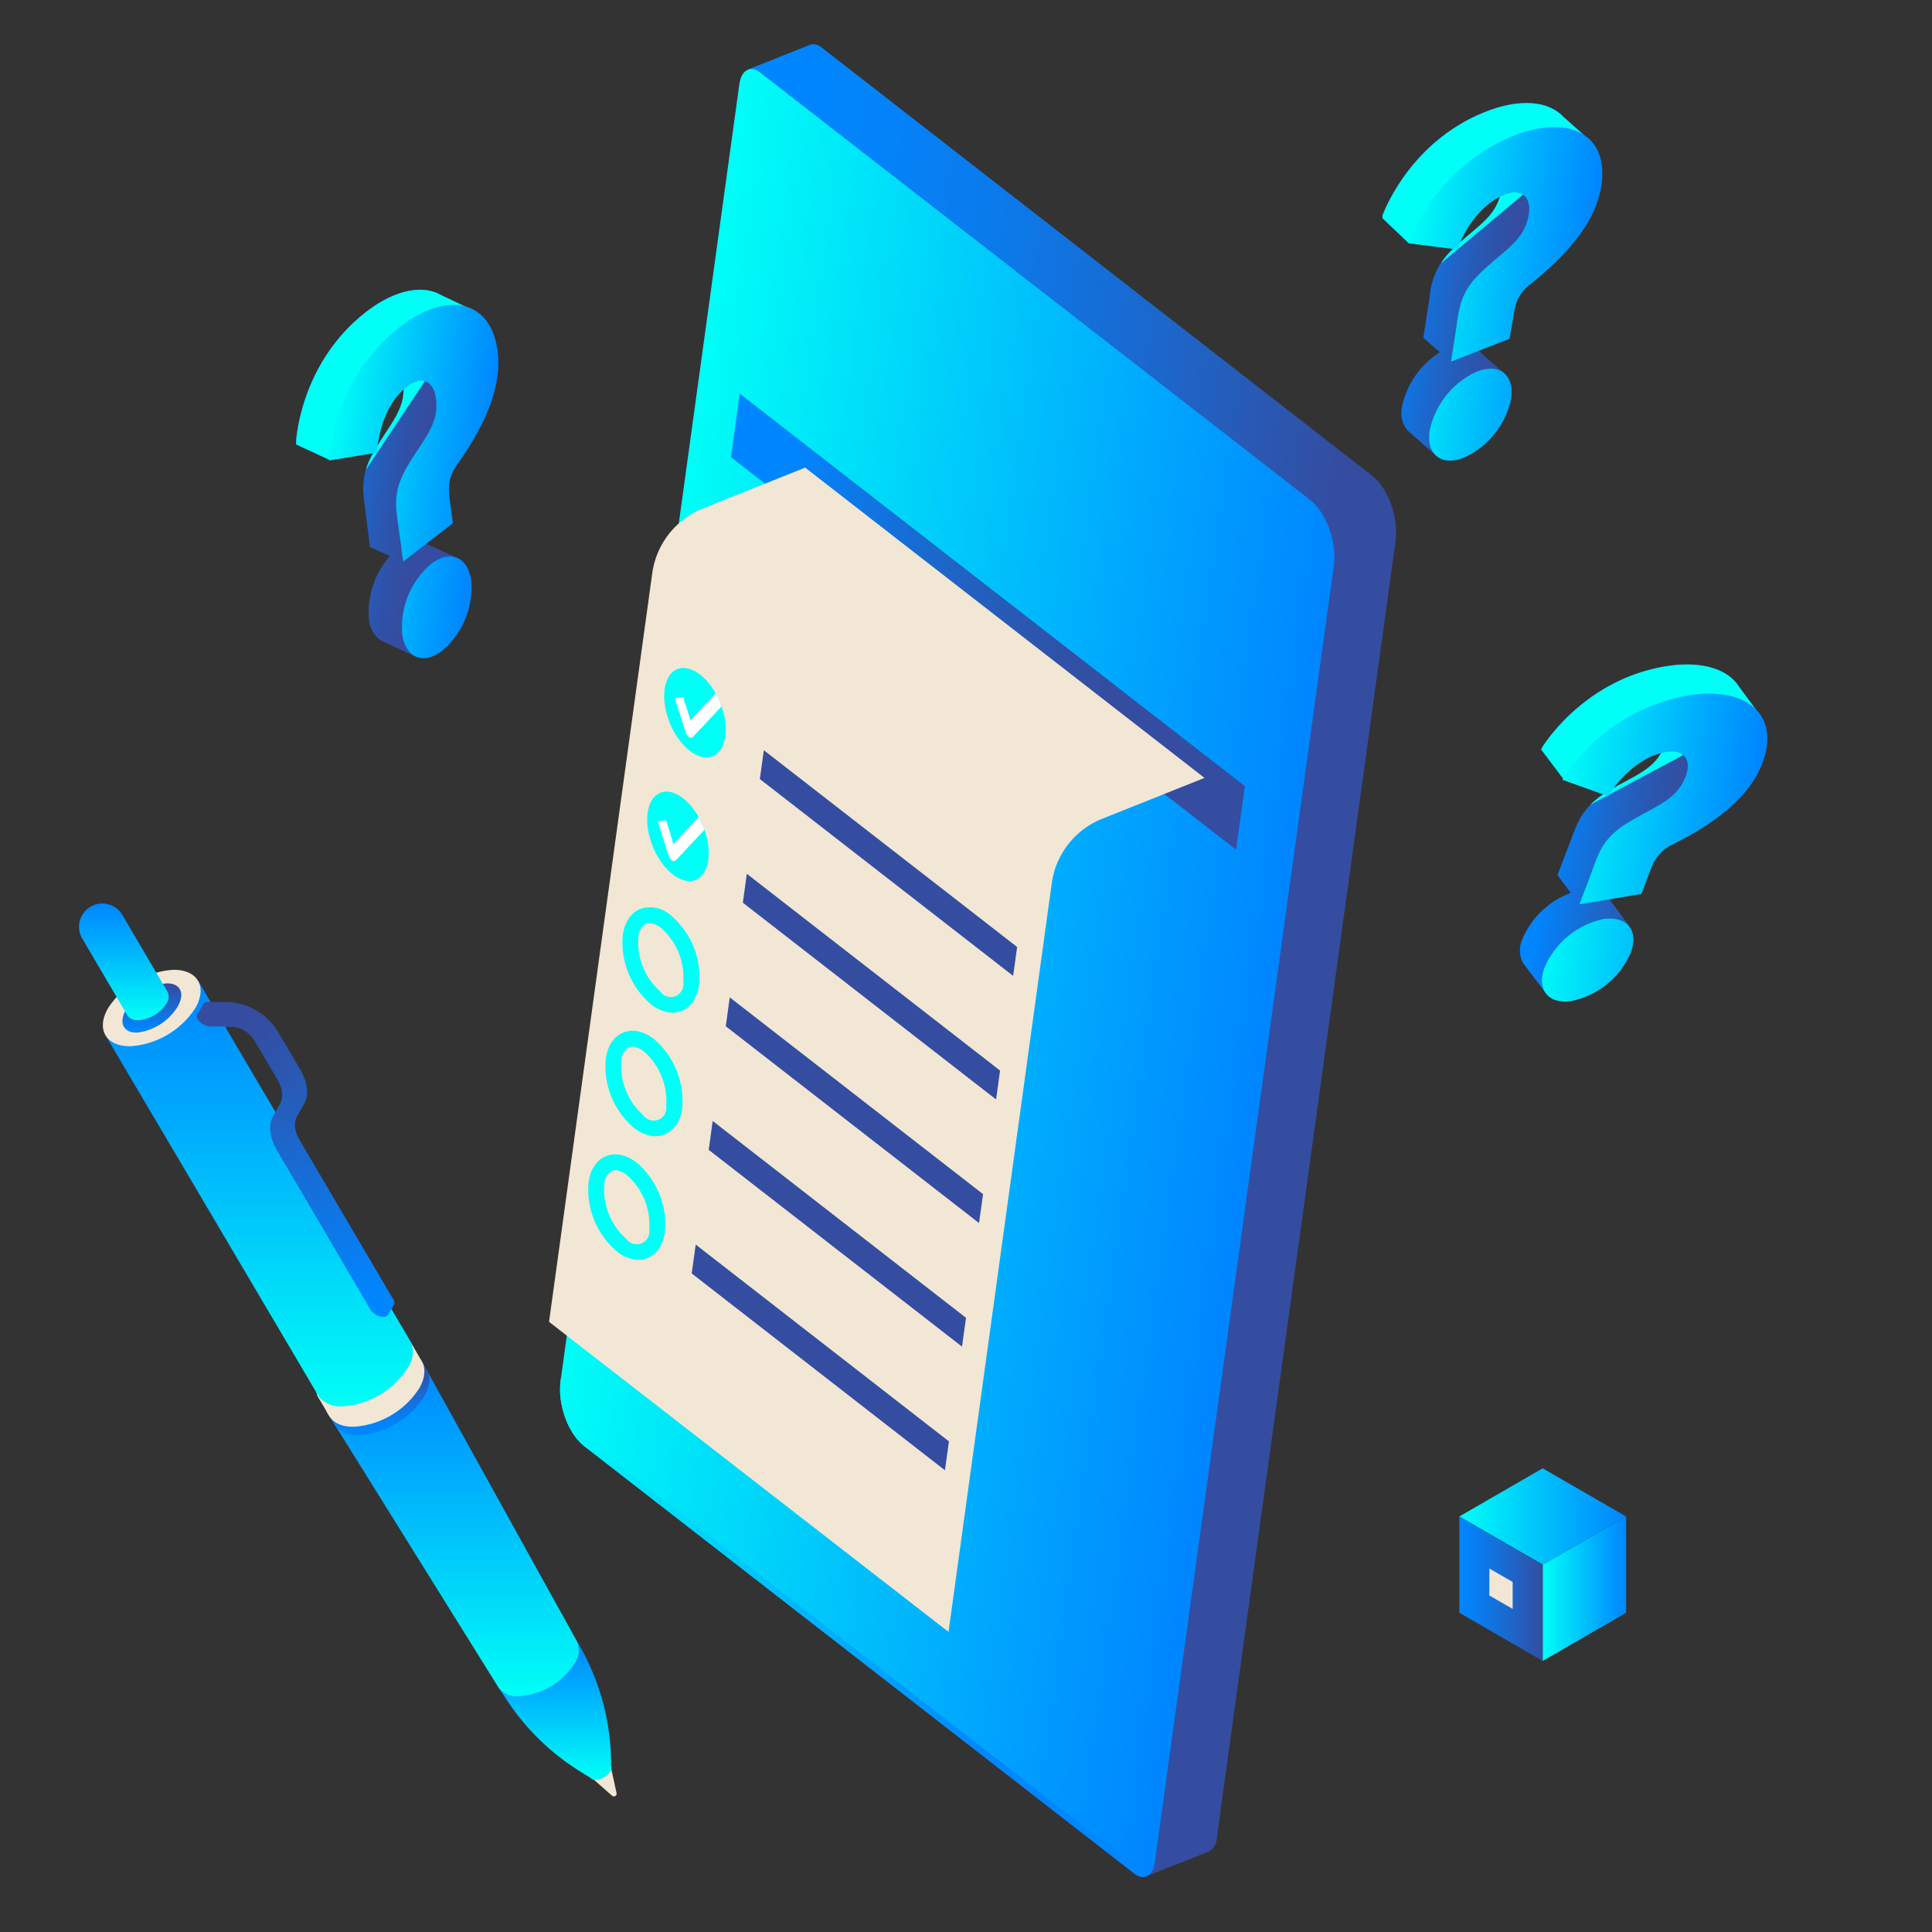 <?xml version="1.0" encoding="UTF-8"?> <svg xmlns="http://www.w3.org/2000/svg" xmlns:xlink="http://www.w3.org/1999/xlink" viewBox="0 0 325 325"><rect x="0" y="0" width="325" height="325" fill="#333333" stroke="none"/> <defs> <style>.cls-1{isolation:isolate;}.cls-2{fill:url(#New_Gradient_Swatch);}.cls-3{fill:url(#New_Gradient_Swatch-2);}.cls-4{fill:url(#linear-gradient);}.cls-5{fill:#f2e7d4;}.cls-6{fill:url(#New_Gradient_Swatch-3);}.cls-7{fill:url(#New_Gradient_Swatch-4);}.cls-8{fill:url(#New_Gradient_Swatch-5);}.cls-9{fill:url(#linear-gradient-2);}.cls-10{fill:url(#New_Gradient_Swatch-6);}.cls-11{fill:url(#New_Gradient_Swatch-7);}.cls-12{fill:url(#linear-gradient-3);}.cls-13{fill:url(#linear-gradient-4);}.cls-14{fill:url(#linear-gradient-5);}.cls-15{fill:url(#linear-gradient-6);}.cls-16{fill:url(#New_Gradient_Swatch-8);}.cls-17{fill:#353da5;}.cls-18{fill:url(#linear-gradient-7);}.cls-19{fill:url(#linear-gradient-8);}.cls-20{fill:#222d7a;}.cls-21{fill:url(#linear-gradient-9);}.cls-22{fill:#00fff7;}.cls-23{fill:url(#New_Gradient_Swatch-9);}.cls-24{fill:url(#linear-gradient-10);}.cls-25{fill:url(#New_Gradient_Swatch-10);}.cls-26{fill:url(#linear-gradient-11);}.cls-27{fill:url(#New_Gradient_Swatch-11);}.cls-28{fill:#353fb0;opacity:0.67;mix-blend-mode:multiply;}.cls-29{fill:url(#linear-gradient-12);}.cls-30{fill:url(#New_Gradient_Swatch-12);}.cls-31{fill:url(#linear-gradient-13);}.cls-32{fill:none;}.cls-33{fill:url(#linear-gradient-14);}.cls-34{fill:#fff;}.cls-35{fill:#344da0;}</style> <linearGradient id="New_Gradient_Swatch" x1="259.51" y1="267.25" x2="273.54" y2="267.25" gradientUnits="userSpaceOnUse"> <stop offset="0" stop-color="#00fff7"></stop> <stop offset="0.67" stop-color="#00abfd"></stop> <stop offset="1" stop-color="#0086ff"></stop> </linearGradient> <linearGradient id="New_Gradient_Swatch-2" x1="245.49" y1="255.1" x2="273.54" y2="255.1" xlink:href="#New_Gradient_Swatch"></linearGradient> <linearGradient id="linear-gradient" x1="245.49" y1="267.25" x2="259.51" y2="267.25" gradientUnits="userSpaceOnUse"> <stop offset="0" stop-color="#0086ff"></stop> <stop offset="0.21" stop-color="#087df0"></stop> <stop offset="0.62" stop-color="#1d66ca"></stop> <stop offset="1" stop-color="#344da0"></stop> </linearGradient> <linearGradient id="New_Gradient_Swatch-3" x1="507.77" y1="577.26" x2="531.15" y2="577.26" gradientTransform="matrix(0, -1, -1, 0, 670.6, 807.18)" xlink:href="#New_Gradient_Swatch"></linearGradient> <linearGradient id="New_Gradient_Swatch-4" x1="521.82" y1="594.35" x2="578.63" y2="594.35" gradientTransform="matrix(0, -1, -1, 0, 670.6, 807.18)" xlink:href="#New_Gradient_Swatch"></linearGradient> <linearGradient id="New_Gradient_Swatch-5" x1="567.61" y1="607.68" x2="580.47" y2="607.68" gradientTransform="matrix(0, -1, -1, 0, 670.6, 807.18)" xlink:href="#New_Gradient_Swatch"></linearGradient> <linearGradient id="linear-gradient-2" x1="565.76" y1="606.5" x2="577.44" y2="606.5" gradientTransform="matrix(0, -1, -1, 0, 670.6, 807.18)" gradientUnits="userSpaceOnUse"> <stop offset="0.06" stop-color="#0086ff"></stop> <stop offset="0.23" stop-color="#0680f4"></stop> <stop offset="0.52" stop-color="#166ed8"></stop> <stop offset="0.9" stop-color="#2f53a9"></stop> <stop offset="0.96" stop-color="#344da0"></stop> </linearGradient> <linearGradient id="New_Gradient_Swatch-6" x1="570.6" y1="627.03" x2="642.21" y2="627.03" gradientTransform="matrix(0, -1, -1, 0, 670.6, 807.18)" xlink:href="#New_Gradient_Swatch"></linearGradient> <linearGradient id="New_Gradient_Swatch-7" x1="635.57" y1="645.84" x2="641.11" y2="645.84" gradientTransform="matrix(0, -1, -1, 0, 670.6, 807.18)" xlink:href="#New_Gradient_Swatch"></linearGradient> <linearGradient id="linear-gradient-3" x1="586.04" y1="620.83" x2="638.65" y2="620.83" gradientTransform="matrix(0, -1, -1, 0, 670.6, 807.18)" gradientUnits="userSpaceOnUse"> <stop offset="0.06" stop-color="#0086ff"></stop> <stop offset="0.96" stop-color="#344da0"></stop> </linearGradient> <linearGradient id="linear-gradient-4" x1="585.65" y1="621.35" x2="636.97" y2="621.35" xlink:href="#linear-gradient-3"></linearGradient> <linearGradient id="linear-gradient-5" x1="634.48" y1="633.65" x2="634.59" y2="633.65" xlink:href="#linear-gradient-3"></linearGradient> <linearGradient id="linear-gradient-6" x1="633.48" y1="645.05" x2="641.75" y2="645.05" xlink:href="#linear-gradient-3"></linearGradient> <linearGradient id="New_Gradient_Swatch-8" x1="635.57" y1="649.81" x2="655.16" y2="649.81" gradientTransform="matrix(0, -1, -1, 0, 670.6, 807.18)" xlink:href="#New_Gradient_Swatch"></linearGradient> <linearGradient id="linear-gradient-7" x1="217.65" y1="238.47" x2="221.49" y2="238.47" gradientTransform="matrix(0.99, 0.14, -0.14, 0.99, 17.17, -107.21)" gradientUnits="userSpaceOnUse"> <stop offset="0.11" stop-color="#0086ff"></stop> <stop offset="0.28" stop-color="#0283fb"></stop> <stop offset="0.47" stop-color="#097cee"></stop> <stop offset="0.66" stop-color="#156fd9"></stop> <stop offset="0.85" stop-color="#255ebc"></stop> <stop offset="1" stop-color="#344da0"></stop> </linearGradient> <linearGradient id="linear-gradient-8" x1="217.65" y1="267.08" x2="221.49" y2="267.08" xlink:href="#linear-gradient-7"></linearGradient> <linearGradient id="linear-gradient-9" x1="232.84" y1="121" x2="264.6" y2="121" gradientTransform="matrix(0.99, 0.14, -0.14, 0.99, 17.17, -107.21)" gradientUnits="userSpaceOnUse"> <stop offset="0.11" stop-color="#0086ff"></stop> <stop offset="0.18" stop-color="#077ef2"></stop> <stop offset="0.43" stop-color="#1f64c6"></stop> <stop offset="0.63" stop-color="#2e53aa"></stop> <stop offset="0.74" stop-color="#344da0"></stop> </linearGradient> <linearGradient id="New_Gradient_Swatch-9" x1="237.99" y1="122.98" x2="268.75" y2="122.98" gradientTransform="matrix(0.99, 0.14, -0.14, 0.99, 17.17, -107.21)" xlink:href="#New_Gradient_Swatch"></linearGradient> <linearGradient id="linear-gradient-10" x1="271.56" y1="209.44" x2="306.47" y2="209.44" xlink:href="#linear-gradient-9"></linearGradient> <linearGradient id="New_Gradient_Swatch-10" x1="275.9" y1="212.14" x2="309.2" y2="212.14" gradientTransform="matrix(0.99, 0.14, -0.14, 0.99, 17.17, -107.21)" xlink:href="#New_Gradient_Swatch"></linearGradient> <linearGradient id="linear-gradient-11" x1="57.07" y1="177.74" x2="86.66" y2="177.74" xlink:href="#linear-gradient-9"></linearGradient> <linearGradient id="New_Gradient_Swatch-11" x1="62.97" y1="178.72" x2="89.87" y2="178.72" gradientTransform="matrix(0.99, 0.14, -0.14, 0.99, 17.17, -107.21)" xlink:href="#New_Gradient_Swatch"></linearGradient> <linearGradient id="linear-gradient-12" x1="123.98" y1="246.14" x2="242.58" y2="246.14" gradientTransform="matrix(0.99, 0.14, -0.14, 0.99, 17.17, -107.21)" gradientUnits="userSpaceOnUse"> <stop offset="0.05" stop-color="#0086ff"></stop> <stop offset="0.2" stop-color="#0383f9"></stop> <stop offset="0.4" stop-color="#0c79e9"></stop> <stop offset="0.62" stop-color="#1b68ce"></stop> <stop offset="0.86" stop-color="#2f52a8"></stop> <stop offset="0.91" stop-color="#344da0"></stop> </linearGradient> <linearGradient id="New_Gradient_Swatch-12" x1="122.78" y1="248.93" x2="232.85" y2="248.93" gradientTransform="matrix(0.99, 0.14, -0.14, 0.99, 17.17, -107.21)" xlink:href="#New_Gradient_Swatch"></linearGradient> <linearGradient id="linear-gradient-13" x1="122.78" y1="359.85" x2="232.85" y2="359.85" gradientTransform="matrix(0.99, 0.14, -0.14, 0.99, 17.17, -107.21)" gradientUnits="userSpaceOnUse"> <stop offset="0" stop-color="#00fff7"></stop> <stop offset="0.49" stop-color="#00abfd"></stop> <stop offset="0.73" stop-color="#0086ff"></stop> </linearGradient> <linearGradient id="linear-gradient-14" x1="129.94" y1="189.46" x2="223.14" y2="189.46" xlink:href="#linear-gradient-9"></linearGradient> </defs> <title>Icon_Practice_2</title> <g class="cls-1"> <g id="Layer_1" data-name="Layer 1"> <polygon class="cls-2" points="273.55 271.3 259.51 279.4 259.51 263.2 273.55 255.1 273.55 271.3"></polygon> <polygon class="cls-3" points="259.51 263.2 245.49 255.1 259.51 247 273.54 255.1 259.51 263.2"></polygon> <polygon class="cls-4" points="259.51 279.4 245.49 271.3 245.49 255.1 259.51 263.2 259.51 279.4"></polygon> <polygon class="cls-5" points="254.46 270.65 250.54 268.39 250.54 263.86 254.46 266.12 254.46 270.65"></polygon> <path class="cls-5" d="M103.5,302.13h0a.45.45,0,0,0,.22-.48l-1.36-6.25-4.19,2.46,4.8,4.22A.45.45,0,0,0,103.5,302.13Z"></path> <path class="cls-6" d="M100.23,299.41a3.11,3.11,0,0,0,2.44-1.44,1,1,0,0,0,.12-.93,39.93,39.93,0,0,0-5.51-20.56L97,276,83.81,283.8l1.52,2.29a40,40,0,0,0,12.42,12l1.61,1A1,1,0,0,0,100.23,299.41Z"></path> <path class="cls-7" d="M97,276a3.83,3.83,0,0,1-.35,3.84,11.94,11.94,0,0,1-9.34,5.48,3.82,3.82,0,0,1-3.52-1.55h0l-28.7-46.07,15.61-9.18Z"></path> <path class="cls-8" d="M59.27,239.57a14.13,14.13,0,0,0,11-6.49c2-3.55.34-6.4-3.74-6.37a14.17,14.17,0,0,0-11,6.49C53.51,236.75,55.19,239.6,59.27,239.57Z"></path> <path class="cls-5" d="M57.72,236.94a14.14,14.14,0,0,0,11-6.49c2-3.55.33-6.4-3.75-6.37a14.13,14.13,0,0,0-11,6.49C52,234.12,53.64,237,57.72,236.94Z"></path> <path class="cls-9" d="M59.54,240a14.14,14.14,0,0,0,11-6.49,5,5,0,0,0,.71-3.8c1.2,1.15,1.34,3,.12,5.2a14.12,14.12,0,0,1-11,6.48c-2.44,0-4-1-4.46-2.57A5.08,5.08,0,0,0,59.54,240Z"></path> <path class="cls-5" d="M59.54,240a14.14,14.14,0,0,0,11-6.49c1-1.77,1.09-3.37.41-4.52l-2-3.46-2.8,1.65a14.45,14.45,0,0,0-10,5.88l-2.8,1.65,2,3.45h0C56.06,239.34,57.5,240.05,59.54,240Z"></path> <path class="cls-10" d="M69,225.56h0l.21.37h0a4.76,4.76,0,0,1-.59,4.15,14.17,14.17,0,0,1-11,6.49,4.76,4.76,0,0,1-3.91-1.5l0,0L17.74,174.15,33.34,165Z"></path> <path class="cls-11" d="M23.18,171.61A6.09,6.09,0,0,0,28,168.82c.86-1.54.14-2.77-1.62-2.75a6.08,6.08,0,0,0-4.76,2.8C20.7,170.4,21.42,171.63,23.18,171.61Z"></path> <path class="cls-12" d="M47,186l1.1-1.93c.63-1.12.47-2.59-.44-4.15l-3.91-6.64a5.06,5.06,0,0,0-4-2.25l-3.32,0a2.74,2.74,0,0,1-1.67-.67l-1.54.25.95-1.66h0a.85.85,0,0,1,.81-.4l3.32,0a10.55,10.55,0,0,1,8.28,4.7l3.91,6.64c1.3,2.22,1.52,4.31.63,5.89L50,187.7c-.63,1.11-.48,2.58.44,4.14L66.17,218.6a.89.89,0,0,1,.09.89h0l-1,1.65-.54-1.41a2.74,2.74,0,0,1-1.46-1.1L47.58,191.87C46.28,189.65,46.05,187.56,47,186Z"></path> <path class="cls-13" d="M47.09,185.71c.63-1.11.47-2.58-.44-4.14l-3.91-6.64a5,5,0,0,0-4-2.25l-3.32,0a2.74,2.74,0,0,1-2.16-1.22c-.4-.68-.08-1.24.71-1.24l3.32,0a10.52,10.52,0,0,1,8.28,4.7l3.91,6.64c1.3,2.21,1.52,4.31.63,5.89L49,189.38c-.63,1.11-.48,2.58.44,4.14l15.73,26.76c.4.68.09,1.24-.7,1.25a2.77,2.77,0,0,1-2.16-1.23L46.62,193.54c-1.3-2.21-1.53-4.31-.63-5.89Z"></path> <path class="cls-14" d="M38.22,172.59l-3.32,0h-.07a1.94,1.94,0,0,0,.62.09l3.32,0,.29,0A4.12,4.12,0,0,0,38.22,172.59Z"></path> <path class="cls-5" d="M21.9,176a14.13,14.13,0,0,0,11-6.49c2-3.55.34-6.4-3.74-6.37a14.17,14.17,0,0,0-11,6.49C16.14,173.17,17.82,176,21.9,176Z"></path> <path class="cls-15" d="M23.2,173.69a9.33,9.33,0,0,0,6.7-4.38c1.3-2.28.39-4-2-3.88a9.36,9.36,0,0,0-6.7,4.38C19.89,172.09,20.79,173.83,23.2,173.69Z"></path> <path class="cls-16" d="M23.18,171.61A6.09,6.09,0,0,0,28,168.82a1.94,1.94,0,0,0,.17-2l-7.59-12.92a3.9,3.9,0,0,0-6.73,4l7.59,12.92h0A1.92,1.92,0,0,0,23.18,171.61Z"></path> <path class="cls-17" d="M199.31,174l-.28.11c-1.06.44-1.77-.27-1.59-1.58L201,147a4.29,4.29,0,0,1,2.24-3.14l.29-.12c1.06-.43,1.77.28,1.59,1.59l-3.53,25.56A4.28,4.28,0,0,1,199.31,174Z"></path> <path class="cls-17" d="M196.34,195.57l-.29.12c-1.06.43-1.77-.28-1.59-1.59L196.12,182a4.29,4.29,0,0,1,2.25-3.14l.28-.11c1.06-.44,1.77.27,1.59,1.58l-1.66,12.06A4.31,4.31,0,0,1,196.34,195.57Z"></path> <path class="cls-18" d="M200.17,174.1l-.28.11c-1.06.43-1.77-.28-1.59-1.58l3.52-25.56a4.29,4.29,0,0,1,2.24-3.14l.29-.12c1.06-.43,1.77.28,1.59,1.58L202.41,171A4.28,4.28,0,0,1,200.17,174.1Z"></path> <path class="cls-19" d="M197.2,195.69l-.29.12c-1.06.43-1.77-.28-1.59-1.59L197,182.16a4.28,4.28,0,0,1,2.24-3.14l.28-.12c1.06-.43,1.77.28,1.59,1.59l-1.66,12.06A4.31,4.31,0,0,1,197.2,195.69Z"></path> <path class="cls-17" d="M193.84,94.8c1.28,1,1.1,2.31-.4,2.92a5.66,5.66,0,0,1-5.06-.7c-1.28-1-1.1-2.3.4-2.92A5.66,5.66,0,0,1,193.84,94.8Z"></path> <path class="cls-20" d="M188.68,94.83a5.66,5.66,0,0,1,5.06.7,2.05,2.05,0,0,1,.84,1.23,1.63,1.63,0,0,0-.74-2,5.66,5.66,0,0,0-5.06-.7c-.92.38-1.35,1-1.24,1.69A2.08,2.08,0,0,1,188.68,94.83Z"></path> <path class="cls-21" d="M266.37,22.65l-3.38-3h0c-2.54-2.71-7.35-3.07-12.9-.92C238.66,23.15,233.83,33.09,232.66,36l0,0-.1.25,0,.09,0,.1a.69.69,0,0,0,0,.1l0,.05a.81.81,0,0,1,0,.11v0a.11.11,0,0,0,0,0L237,40.93a15.83,15.83,0,0,1,2.09-3.17l1.37.19a19.37,19.37,0,0,1,3.3-5.72L244,32a11.91,11.91,0,0,1,4.52-3.29c2.69-1,4.51.27,4,3.32-.69,4.49-4.13,6-8.15,9.89a12,12,0,0,0-3.87,8l-1.07,6.91,2.78,2.43a14.26,14.26,0,0,0-6.36,9.14,4.72,4.72,0,0,0,.91,4h0l.1.09a3.22,3.22,0,0,0,.28.24l4.39,3.87,3.34-2,.48-4.14a15,15,0,0,0,3.54-5.1L253,62.77l-5.16-4.56-.1.1a4.58,4.58,0,0,0-3.26-.1l.57-3.6L249.31,53l.55-3.54c.32-2.09.65-3.89,2.83-5.63,6.13-4.83,11.08-10.32,12-16.53a12.56,12.56,0,0,0,.09-3.38l.9.55Z"></path> <path class="cls-22" d="M264.82,23.88l.9.55.65-1.78-3.38-3h0c-2.54-2.71-7.35-3.07-12.9-.92C238.66,23.15,233.83,33.09,232.66,36l0,0-.1.25,0,.09,0,.1a.69.69,0,0,0,0,.1l0,.05a.81.81,0,0,1,0,.11v0a.11.11,0,0,0,0,0L237,40.93a15.83,15.83,0,0,1,2.09-3.17l1.37.19a19.37,19.37,0,0,1,3.3-5.72L244,32a11.91,11.91,0,0,1,4.52-3.29c2.69-1,4.51.27,4,3.32-.69,4.49-4.13,6-8.15,9.89a14.22,14.22,0,0,0-2,2.4l22.52-18.82A11.64,11.64,0,0,0,264.82,23.88Z"></path> <path class="cls-23" d="M237,40.93a31.7,31.7,0,0,1,17.74-18.15c9-3.48,16-.39,14.63,8.54-1,6.21-5.9,11.71-12,16.54-2.18,1.73-2.51,3.53-2.83,5.62L253.94,57l-9.85,3.83,1.06-6.9c.43-2.79.9-5.12,3.87-8,4-3.89,7.46-5.4,8.15-9.9.47-3-1.35-4.36-4-3.31-4.3,1.67-7,6.28-8,9.26Zm17.2,26.19a14,14,0,0,1-8,9.89c-3.76,1.47-6.31-.58-5.7-4.57a14,14,0,0,1,7.94-9.93C252.26,61,254.81,63.07,254.19,67.12Z"></path> <path class="cls-24" d="M295.32,119.26l-2.7-3.64h0c-1.93-3.17-6.57-4.51-12.44-3.53-12.09,2-18.85,10.76-20.6,13.39l0,0a2.22,2.22,0,0,0-.15.23l0,.08-.06.09a.41.41,0,0,0-.05.09l0,0-.06.1v0l0,0,3.71,4.93a15.17,15.17,0,0,1,2.7-2.68l1.29.46a19.46,19.46,0,0,1,4.4-4.92l.28-.21a12,12,0,0,1,5.1-2.3c2.84-.47,4.35,1.19,3.28,4.07-1.6,4.26-5.27,5-10,8-3.5,2.21-4.44,4.4-5.43,7L262,147.2l2.23,3a14.21,14.21,0,0,0-8.09,7.65,4.67,4.67,0,0,0,.06,4.15h0l.08.11a3.15,3.15,0,0,0,.22.29L260,167l3.68-1.3,1.31-4a15.1,15.1,0,0,0,4.51-4.27l4.56-1.69-4.12-5.51-.12.07a4.58,4.58,0,0,0-3.17-.77l1.29-3.4,4.49-.75,1.25-3.36c.75-2,1.44-3.67,3.93-4.93,7-3.48,12.95-7.85,15.15-13.73a13,13,0,0,0,.79-3.28l.76.71Z"></path> <path class="cls-22" d="M293.55,120.16l.76.71,1-1.61-2.7-3.64h0c-1.93-3.17-6.57-4.51-12.44-3.53-12.09,2-18.85,10.76-20.6,13.39l0,0a2.22,2.22,0,0,0-.15.23l0,.08-.06.09a.41.41,0,0,0-.05.09l0,0-.06.1v0l0,0,3.71,4.93a15.17,15.17,0,0,1,2.7-2.68l1.29.46a19.46,19.46,0,0,1,4.4-4.92l.28-.21a12,12,0,0,1,5.1-2.3c2.84-.47,4.35,1.19,3.28,4.07-1.6,4.26-5.27,5-10,8a13.44,13.44,0,0,0-2.46,1.94l25.88-13.84A11.53,11.53,0,0,0,293.55,120.16Z"></path> <path class="cls-25" d="M262.82,131.17A31.75,31.75,0,0,1,283.89,117c9.48-1.58,15.75,2.89,12.58,11.36-2.2,5.88-8.17,10.25-15.16,13.72-2.48,1.26-3.18,2.95-3.92,4.93l-1.26,3.37-10.43,1.74,2.45-6.55c1-2.64,1.93-4.82,5.42-7,4.74-3,8.41-3.77,10-8,1.08-2.88-.43-4.54-3.28-4.07-4.55.76-8.11,4.73-9.77,7.43Zm11.49,29.14a14,14,0,0,1-9.83,8.06c-4,.66-6.06-1.86-4.65-5.64a14,14,0,0,1,9.8-8.11C273.67,154,275.75,156.47,274.31,160.31Z"></path> <path class="cls-26" d="M78.37,51.6l-4.09-1.93h0c-3.2-1.88-7.92-.87-12.64,2.77C51.94,59.93,50.12,70.83,49.83,74V74c0,.1,0,.19,0,.27v.2a.41.41,0,0,0,0,.11v0s0,.09,0,.12v0s0,0,0,.06l5.59,2.59a15.51,15.51,0,0,1,1.11-3.63l1.36-.21a19.41,19.41,0,0,1,1.55-6.42l.15-.32a11.83,11.83,0,0,1,3.4-4.43c2.28-1.76,4.4-1,4.81,2,.61,4.51-2.25,6.94-5,11.81-2,3.6-1.83,6-1.45,8.76L62.23,92l3.35,1.55a14.22,14.22,0,0,0-3.51,10.56,4.69,4.69,0,0,0,2,3.63h0l.12.06.33.15,5.31,2.47,2.64-2.88-.72-4.12a15,15,0,0,0,1.95-5.89l3.22-3.65L70.7,91l-.08.13a4.51,4.51,0,0,0-3.15.82L67,88.29l3.6-2.78L70.11,82c-.28-2.09-.47-3.91,1.13-6.2,4.51-6.36,7.7-13,6.86-19.26a12.78,12.78,0,0,0-.86-3.27l1,.27Z"></path> <path class="cls-22" d="M77.24,53.22l1,.27.12-1.89-4.09-1.93h0c-3.2-1.88-7.92-.87-12.64,2.77C51.94,59.93,50.12,70.83,49.83,74V74c0,.1,0,.19,0,.27v.2a.41.41,0,0,0,0,.11v0s0,.09,0,.12v0s0,0,0,.06l5.59,2.59a15.51,15.51,0,0,1,1.11-3.63l1.36-.21a19.41,19.41,0,0,1,1.55-6.42l.15-.32a11.83,11.83,0,0,1,3.4-4.43c2.28-1.76,4.4-1,4.81,2,.61,4.51-2.25,6.94-5,11.81a13.67,13.67,0,0,0-1.25,2.87L77.75,54.72A11,11,0,0,0,77.24,53.22Z"></path> <path class="cls-27" d="M55.37,77.46A31.73,31.73,0,0,1,67.24,55c7.61-5.88,15.25-4.91,16.46,4,.84,6.22-2.35,12.89-6.87,19.26-1.59,2.29-1.4,4.1-1.12,6.2l.48,3.56-8.37,6.46-.94-6.92c-.37-2.8-.58-5.16,1.45-8.77,2.76-4.86,5.63-7.29,5-11.8-.41-3-2.53-3.8-4.81-2-3.66,2.82-4.92,8-5.1,11.16ZM79.28,97.7a14,14,0,0,1-4.86,11.75c-3.19,2.47-6.21,1.23-6.76-2.77a14,14,0,0,1,4.8-11.77C75.71,92.4,78.73,93.64,79.28,97.7Z"></path> <path class="cls-28" d="M169.21,239.63l12.27-89.36a13.72,13.72,0,0,1,6.13-9.66l15-9.75L139.77,82,122.56,88.9a13.75,13.75,0,0,0-8.51,10.9L101.26,193l62.93,48.85Z"></path> <path class="cls-29" d="M230.79,80,138.23,8a2.1,2.1,0,0,0-1.9-.49h0l-.23.09-10.17,4.05,6.59,11.51.44-.05L117.83,132.91,105.49,222.4h0l-.79,5.74c-.54,3.94,1.22,8.85,4,11l84.7,65.81-6.5,3.42,5.66,7.36,10.64-4.2a2.73,2.73,0,0,0,1.51-2.4l1-7.37h0l28.26-205h0l.8-5.79C235.27,87,233.51,82.08,230.79,80Z"></path> <path class="cls-30" d="M190.81,315.16,98.25,243.24c-2.72-2.12-4.48-7-3.94-11L124.38,14.11c.32-2.31,1.87-3.17,3.45-1.94L220.39,84.1c2.73,2.11,4.49,7,4,11L194.27,313.23C194,315.53,192.4,316.4,190.81,315.16Z"></path> <path class="cls-31" d="M191,314,98.41,242.1c-2.72-2.12-4.49-7-3.94-11l-.16,1.14c-.54,3.94,1.22,8.85,3.94,11l92.56,71.92c1.59,1.24,3.14.37,3.45-1.93l.16-1.14C194.1,314.39,192.56,315.26,191,314Z"></path> <path class="cls-32" d="M192,307.73l-93.88-73c-2-1.59-3.38-5.29-3-8.25l28.26-205c.31-2.22,1.8-3.05,3.33-1.86l93.88,73c2.05,1.59,3.38,5.28,3,8.25l-28.26,205C195,308.09,193.48,308.92,192,307.73Z"></path> <polygon class="cls-33" points="207.94 142.94 122.96 76.91 124.44 66.22 209.41 132.25 207.94 142.94"></polygon> <path class="cls-5" d="M159.56,274.52l17.36-125.91a13.71,13.71,0,0,1,8.52-10.89l17.18-6.86-67.18-52.2-17.22,6.89a13.76,13.76,0,0,0-8.5,10.89L92.36,222.36Z"></path> <ellipse class="cls-22" cx="116.91" cy="119.89" rx="4.57" ry="7.91" transform="translate(-36.58 52.93) rotate(-22.15)"></ellipse> <path class="cls-34" d="M120.4,116.63l-4.24,4.53-1.24-3.91-1.4.21,1.78,5.63a1.75,1.75,0,0,0,.57.87s0,0,0,0a.52.52,0,0,0,.7,0l4.8-5.12A13.8,13.8,0,0,0,120.4,116.63Z"></path> <polygon class="cls-35" points="170.43 164.16 127.82 131.05 128.49 126.2 171.1 159.3 170.43 164.16"></polygon> <ellipse class="cls-22" cx="114.05" cy="140.68" rx="4.57" ry="7.91" transform="translate(-44.63 53.39) rotate(-22.15)"></ellipse> <path class="cls-34" d="M117.54,137.42,113.29,142,112.06,138l-1.41.22,1.78,5.62a1.84,1.84,0,0,0,.57.87l0,0a.51.51,0,0,0,.69,0l4.81-5.12A15.15,15.15,0,0,0,117.54,137.42Z"></path> <polygon class="cls-35" points="167.56 184.95 124.96 151.85 125.63 146.99 168.23 180.09 167.56 184.95"></polygon> <path class="cls-22" d="M112.49,170.3a6.44,6.44,0,0,1-3-1.37,13.69,13.69,0,0,1-4.73-11.61c.31-2.2,1.35-3.77,2.94-4.42a5.2,5.2,0,0,1,5.19,1.12,13.63,13.63,0,0,1,4.72,11.6c-.3,2.2-1.34,3.77-2.93,4.42A4.25,4.25,0,0,1,112.49,170.3Zm-3-15a1.45,1.45,0,0,0-.81.08,2.76,2.76,0,0,0-1.3,2.31,11.09,11.09,0,0,0,3.72,9.13,2.13,2.13,0,0,0,3.84-1.57,11.09,11.09,0,0,0-3.72-9.13A3.81,3.81,0,0,0,109.51,155.3Z"></path> <polygon class="cls-35" points="164.69 205.74 122.09 172.64 122.76 167.78 165.37 200.88 164.69 205.74"></polygon> <path class="cls-22" d="M109.62,191.09a6.49,6.49,0,0,1-3-1.37,13.65,13.65,0,0,1-4.72-11.6c.3-2.21,1.35-3.78,2.94-4.42s3.43-.26,5.19,1.11a13.67,13.67,0,0,1,4.72,11.6,5.2,5.2,0,0,1-2.94,4.42A4.24,4.24,0,0,1,109.62,191.09Zm-3-15a1.56,1.56,0,0,0-.81.08,2.76,2.76,0,0,0-1.3,2.31,11.09,11.09,0,0,0,3.72,9.13,2.13,2.13,0,0,0,3.84-1.57,11.08,11.08,0,0,0-3.71-9.12A3.72,3.72,0,0,0,106.64,176.09Z"></path> <polygon class="cls-35" points="161.83 226.53 119.22 193.43 119.89 188.57 162.5 221.68 161.83 226.53"></polygon> <path class="cls-22" d="M106.76,211.88a6.35,6.35,0,0,1-3-1.37A13.65,13.65,0,0,1,99,198.91c.31-2.2,1.35-3.77,2.94-4.42s3.43-.26,5.19,1.11a13.64,13.64,0,0,1,4.72,11.6c-.3,2.2-1.34,3.77-2.94,4.42A4.1,4.1,0,0,1,106.76,211.88Zm-3-15a1.55,1.55,0,0,0-.81.08,2.73,2.73,0,0,0-1.3,2.31,11.09,11.09,0,0,0,3.71,9.13,2.13,2.13,0,0,0,3.85-1.56,11.06,11.06,0,0,0-3.72-9.13A3.74,3.74,0,0,0,103.78,196.88Z"></path> <polygon class="cls-35" points="158.96 247.33 116.36 214.22 117.03 209.36 159.63 242.47 158.96 247.33"></polygon> </g> </g> </svg> 